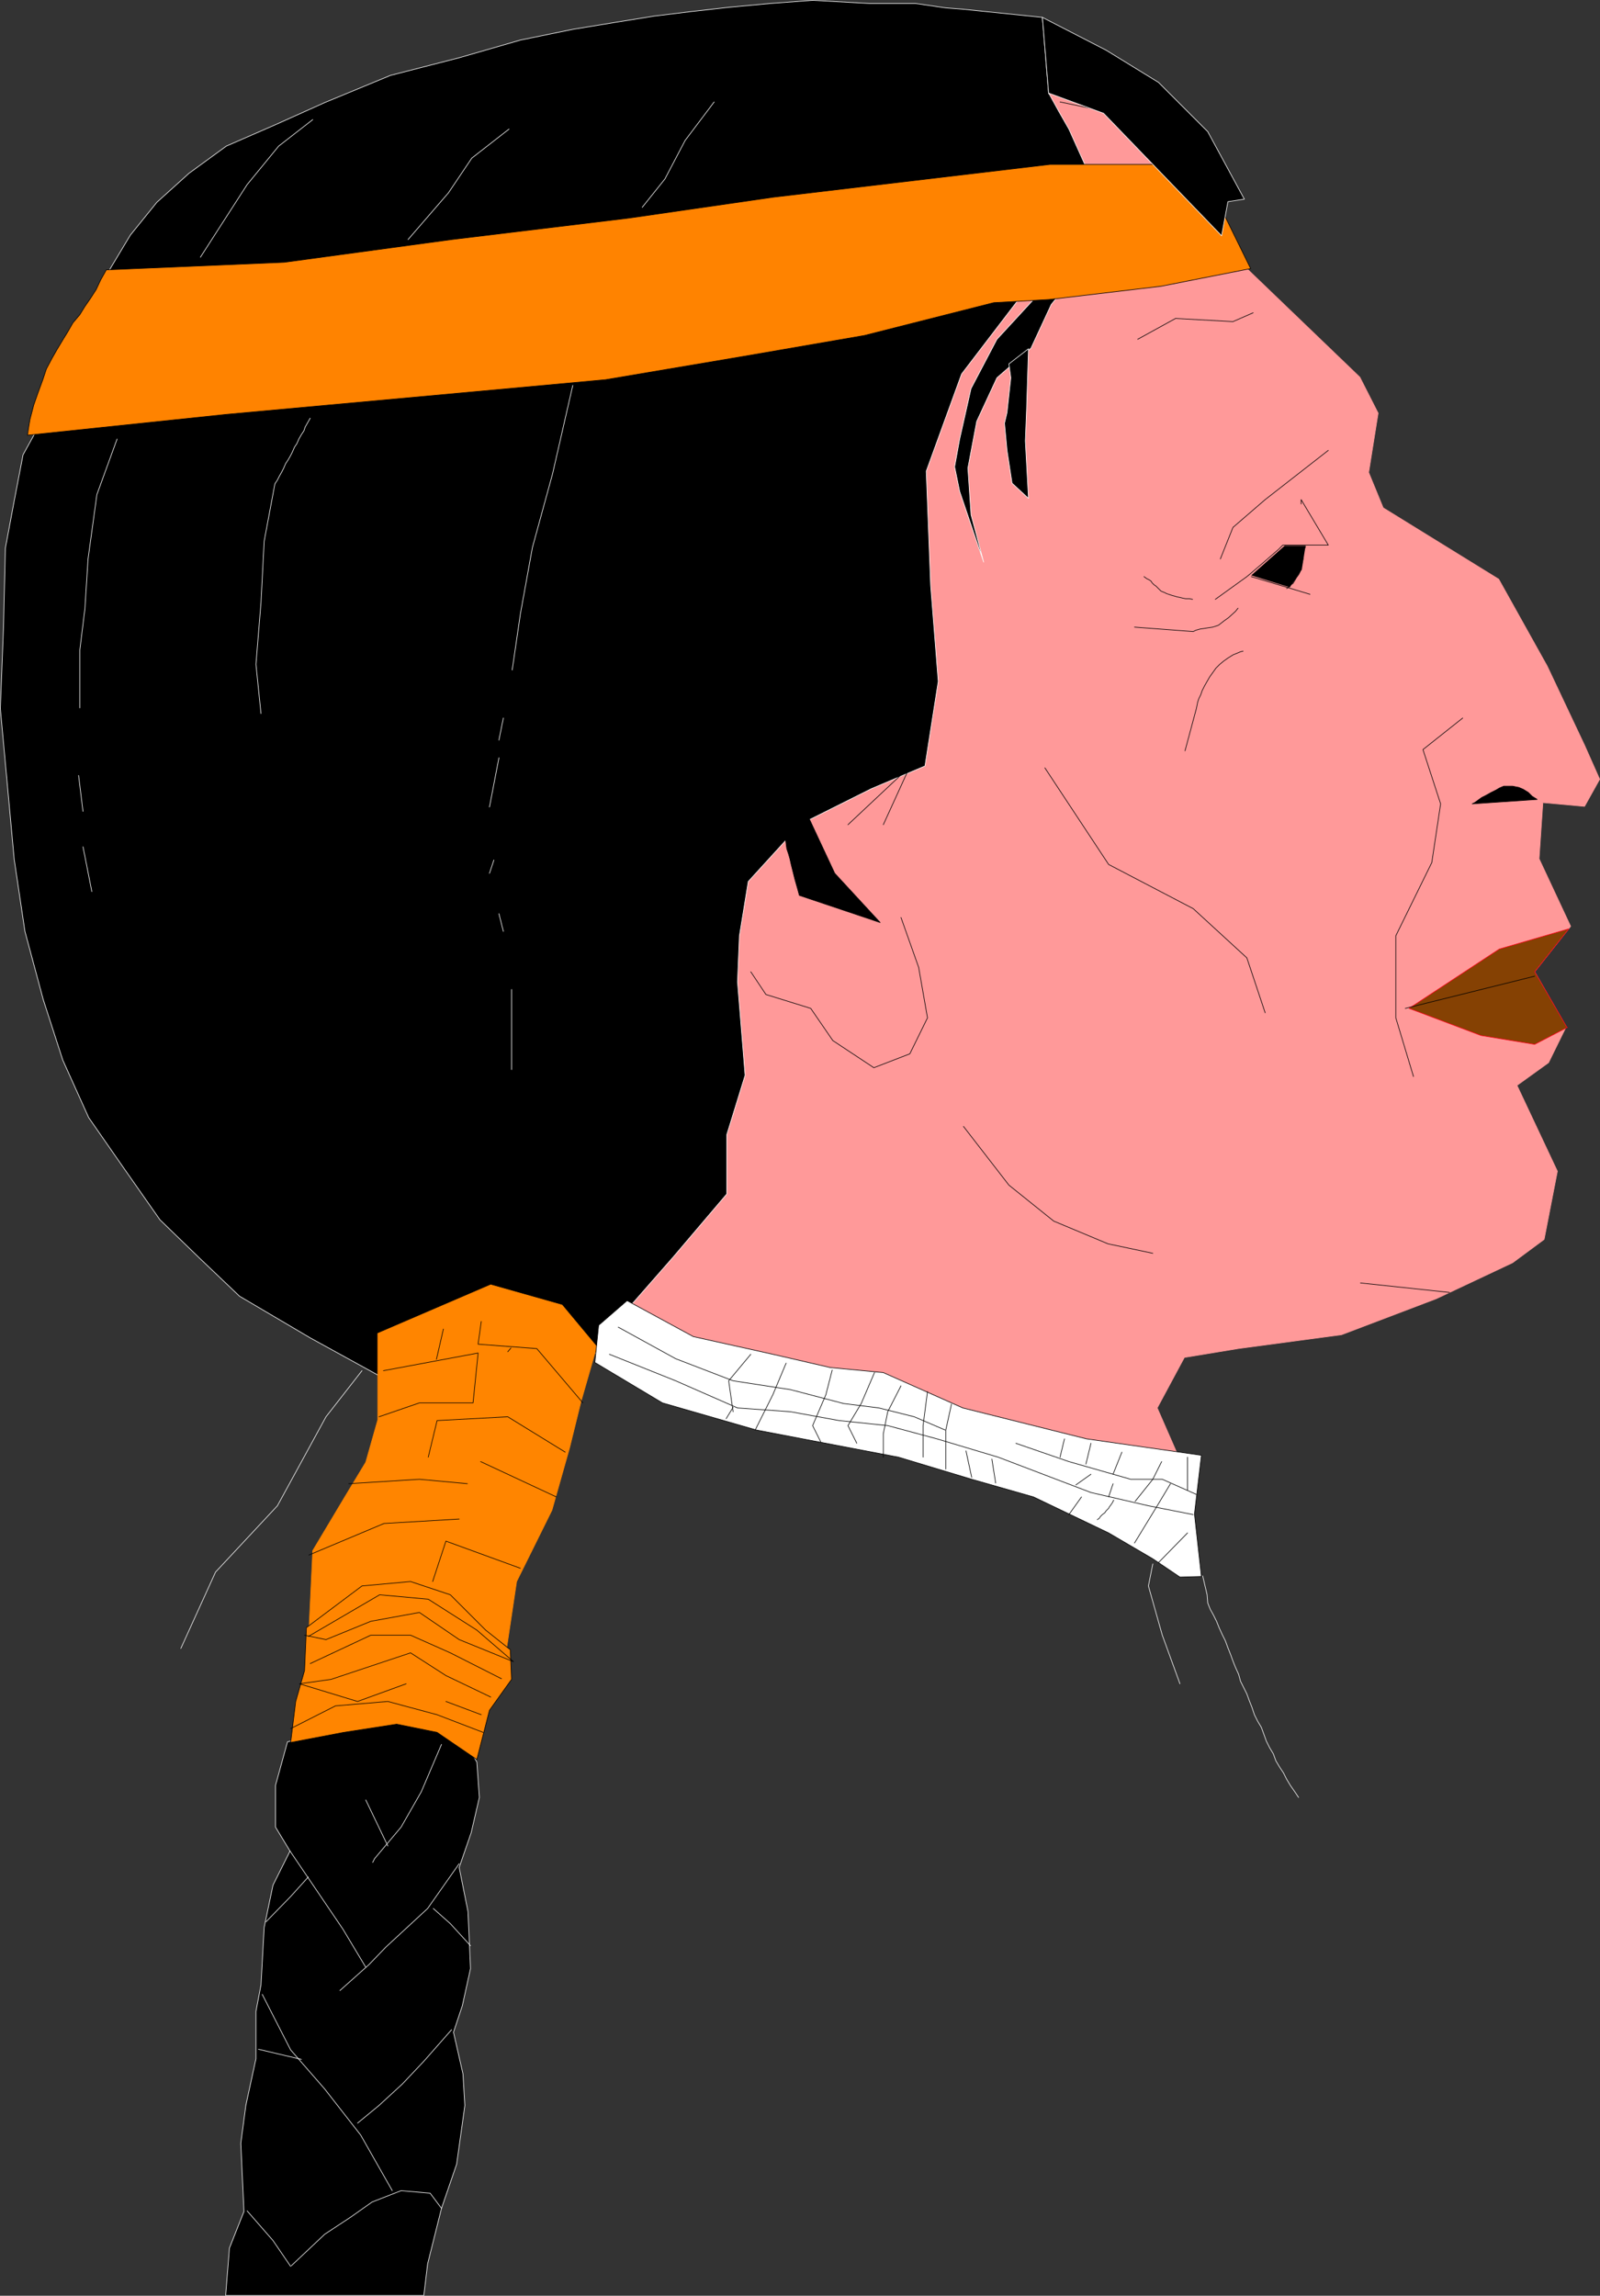 <?xml version="1.0" encoding="UTF-8" standalone="no"?>
<svg
   version="1.0"
   width="108.387mm"
   height="155.497mm"
   id="svg106"
   sodipodi:docname="Native American 01.wmf"
   xmlns:inkscape="http://www.inkscape.org/namespaces/inkscape"
   xmlns:sodipodi="http://sodipodi.sourceforge.net/DTD/sodipodi-0.dtd"
   xmlns="http://www.w3.org/2000/svg"
   xmlns:svg="http://www.w3.org/2000/svg">
  <rect width="100%" height="100%" fill="#333333" stroke="none"/>
  <sodipodi:namedview
     id="namedview106"
     pagecolor="#ffffff"
     bordercolor="#000000"
     borderopacity="0.25"
     inkscape:showpageshadow="2"
     inkscape:pageopacity="0.0"
     inkscape:pagecheckerboard="0"
     inkscape:deskcolor="#d1d1d1"
     inkscape:document-units="mm" />
  <defs
     id="defs1">
    <pattern
       id="WMFhbasepattern"
       patternUnits="userSpaceOnUse"
       width="6"
       height="6"
       x="0"
       y="0" />
  </defs>
  <path
     style="fill:#000000;fill-opacity:1;fill-rule:evenodd;stroke:none"
     d="m 73.608,445.911 -3.07,11.15 v 10.665 l 3.717,6.14 -4.363,8.726 -2.262,10.827 -0.808,14.705 -1.293,6.787 v 12.119 l -2.586,11.958 -1.293,9.695 0.808,17.452 -3.717,9.372 -0.97,12.119 h 50.742 l 0.97,-8.08 3.555,-14.22 3.878,-11.311 2.101,-15.028 -0.485,-8.08 -2.424,-10.665 2.262,-6.787 2.101,-9.534 -0.646,-14.543 -2.262,-11.311 3.07,-8.888 2.101,-9.049 -0.646,-9.049 -9.211,-15.674 -39.268,10.503 z"
     id="path1" />
  <path
     style="fill:none;stroke:#ffffff;stroke-width:0.162px;stroke-linecap:round;stroke-linejoin:round;stroke-miterlimit:4;stroke-dasharray:none;stroke-opacity:1"
     d="m 73.608,445.911 -3.07,11.15 v 10.665 l 3.717,6.14 -4.363,8.726 -2.262,10.827 -0.808,14.705 -1.293,6.787 v 12.119 l -2.586,11.958 -1.293,9.695 0.808,17.452 -3.717,9.372 -0.97,12.119 h 50.742 l 0.97,-8.08 3.555,-14.22 3.878,-11.311 2.101,-15.028 -0.485,-8.08 -2.424,-10.665 2.262,-6.787 2.101,-9.534 -0.646,-14.543 -2.262,-11.311 3.07,-8.888 2.101,-9.049 -0.646,-9.049 -9.211,-15.674 -39.268,10.503 v 0"
     id="path2" />
  <path
     style="fill:#ff9999;fill-opacity:1;fill-rule:evenodd;stroke:none"
     d="m 269.141,21.734 -35.228,6.625 -87.424,305.246 77.567,26.178 80.153,18.745 -7.918,-18.098 6.949,-12.927 13.736,-2.262 26.502,-3.555 24.24,-9.211 19.553,-9.211 8.08,-5.979 3.394,-17.452 -10.342,-21.976 8.08,-5.817 4.525,-9.211 -8.08,-14.058 9.211,-11.635 -8.08,-17.29 0.97,-14.382 10.665,0.97 3.878,-6.948 -3.878,-8.726 -9.534,-20.199 -12.443,-22.3 -29.572,-18.26 -3.717,-9.049 2.424,-15.19 -4.686,-9.211 -28.926,-27.794 -14.544,-29.086 -8.08,-4.525 -10.181,-13.897 -17.129,0.485 v 0 z"
     id="path3" />
  <path
     style="fill:none;stroke:#ff9999;stroke-width:0.162px;stroke-linecap:round;stroke-linejoin:round;stroke-miterlimit:4;stroke-dasharray:none;stroke-opacity:1"
     d="m 269.141,21.734 -35.228,6.625 -87.424,305.246 77.567,26.178 80.153,18.745 -7.918,-18.098 6.949,-12.927 13.736,-2.262 26.502,-3.555 24.24,-9.211 19.553,-9.211 8.08,-5.979 3.394,-17.452 -10.342,-21.976 8.08,-5.817 4.525,-9.211 -8.08,-14.058 9.211,-11.635 -8.08,-17.29 0.97,-14.382 10.665,0.97 3.878,-6.948 -3.878,-8.726 -9.534,-20.199 -12.443,-22.3 -29.572,-18.26 -3.717,-9.049 2.424,-15.19 -4.686,-9.211 -28.926,-27.794 -14.544,-29.086 -8.08,-4.525 -10.181,-13.897 -17.129,0.485 v 0"
     id="path4" />
  <path
     style="fill:#000000;fill-opacity:1;fill-rule:evenodd;stroke:none"
     d="m 268.495,23.835 2.586,4.686 2.586,4.525 4.363,9.695 1.616,13.412 -3.878,13.574 -6.626,8.241 -5.171,11.15 -8.726,7.595 -5.171,11.15 -2.262,11.958 0.808,11.958 3.232,12.119 -6.141,-18.098 -1.293,-6.302 1.293,-7.11 2.909,-12.927 6.626,-12.604 9.534,-10.342 5.01,-11.635 -23.593,30.864 -9.049,24.885 1.131,29.248 1.939,24.562 -3.394,21.653 -13.736,5.817 -18.099,9.049 -13.413,14.705 -2.262,13.897 -0.485,11.796 1.939,23.915 -4.686,15.19 v 15.19 l -13.736,16.159 -17.291,19.714 -1.616,5.979 -10.019,-11.796 -19.553,-3.393 -15.029,4.525 -10.342,6.948 -1.131,8.564 L 79.425,342.492 61.326,331.827 51.146,322.132 40.965,312.275 31.916,299.348 22.705,286.097 16.079,271.392 11.069,255.88 6.383,238.428 3.636,220.006 1.858,200.615 0.081,181.386 0.889,160.702 1.374,140.342 3.636,128.223 5.898,116.426 26.744,78.614 l 1.293,-9.534 5.333,-8.888 6.787,-8.403 8.241,-7.433 9.534,-6.948 12.605,-5.494 12.605,-5.656 16.806,-6.948 17.614,-4.525 15.675,-4.525 13.413,-2.747 10.827,-1.778 10.019,-1.616 9.211,-1.131 10.019,-1.131 10.504,-0.97 10.827,-0.808 14.544,0.808 h 11.797 l 7.757,1.131 4.202,0.323 20.523,2.101 1.616,19.553 v 0 z"
     id="path5" />
  <path
     style="fill:none;stroke:#ffffff;stroke-width:0.162px;stroke-linecap:round;stroke-linejoin:round;stroke-miterlimit:4;stroke-dasharray:none;stroke-opacity:1"
     d="m 268.495,23.835 2.586,4.686 2.586,4.525 4.363,9.695 1.616,13.412 -3.878,13.574 -6.626,8.241 -5.171,11.15 -8.726,7.595 -5.171,11.15 -2.262,11.958 0.808,11.958 3.232,12.119 -6.141,-18.098 -1.293,-6.302 1.293,-7.11 2.909,-12.927 6.626,-12.604 9.534,-10.342 5.01,-11.635 -23.593,30.864 -9.049,24.885 1.131,29.248 1.939,24.562 -3.394,21.653 -13.736,5.817 -18.099,9.049 -13.413,14.705 -2.262,13.897 -0.485,11.796 1.939,23.915 -4.686,15.19 v 15.19 l -13.736,16.159 -17.291,19.714 -1.616,5.979 -10.019,-11.796 -19.553,-3.393 -15.029,4.525 -10.342,6.948 -1.131,8.564 L 79.425,342.492 61.326,331.827 51.146,322.132 40.965,312.275 31.916,299.348 22.705,286.097 16.079,271.392 11.069,255.88 6.383,238.428 3.636,220.006 1.858,200.615 0.081,181.386 0.889,160.702 1.374,140.342 3.636,128.223 5.898,116.426 26.744,78.614 l 1.293,-9.534 5.333,-8.888 6.787,-8.403 8.241,-7.433 9.534,-6.948 12.605,-5.494 12.605,-5.656 16.806,-6.948 17.614,-4.525 15.675,-4.525 13.413,-2.747 10.827,-1.778 10.019,-1.616 9.211,-1.131 10.019,-1.131 10.504,-0.97 10.827,-0.808 14.544,0.808 h 11.797 l 7.757,1.131 4.202,0.323 20.523,2.101 1.616,19.553 v 0"
     id="path6" />
  <path
     style="fill:#ff8500;fill-opacity:1;fill-rule:evenodd;stroke:none"
     d="m 129.682,422.157 2.586,-17.29 9.049,-18.26 4.525,-15.998 2.909,-11.796 4.04,-14.058 -8.888,-10.665 -18.261,-5.171 -28.926,12.443 v 22.138 l -3.07,10.827 -5.171,8.564 -8.403,14.058 -0.97,20.36 50.742,5.009 v 0 z"
     id="path7" />
  <path
     style="fill:none;stroke:#ff8500;stroke-width:0.162px;stroke-linecap:round;stroke-linejoin:round;stroke-miterlimit:4;stroke-dasharray:none;stroke-opacity:1"
     d="m 129.682,422.157 2.586,-17.29 9.049,-18.26 4.525,-15.998 2.909,-11.796 4.04,-14.058 -8.888,-10.665 -18.261,-5.171 -28.926,12.443 v 22.138 l -3.07,10.827 -5.171,8.564 -8.403,14.058 -0.97,20.36 50.742,5.009 v 0"
     id="path8" />
  <path
     style="fill:none;stroke:#000000;stroke-width:0.162px;stroke-linecap:round;stroke-linejoin:round;stroke-miterlimit:4;stroke-dasharray:none;stroke-opacity:1"
     d="m 98.171,350.895 24.24,-4.525 -1.293,12.766 H 107.382 l -10.342,3.555"
     id="path9" />
  <path
     style="fill:none;stroke:#000000;stroke-width:0.162px;stroke-linecap:round;stroke-linejoin:round;stroke-miterlimit:4;stroke-dasharray:none;stroke-opacity:1"
     d="M 149.236,359.136 137.439,345.239 122.41,344.108 123.218,338.291"
     id="path10" />
  <path
     style="fill:none;stroke:#000000;stroke-width:0.162px;stroke-linecap:round;stroke-linejoin:round;stroke-miterlimit:4;stroke-dasharray:none;stroke-opacity:1"
     d="m 144.711,371.74 -14.705,-9.049 -18.099,0.97 -2.262,9.372"
     id="path11" />
  <path
     style="fill:none;stroke:#000000;stroke-width:0.162px;stroke-linecap:round;stroke-linejoin:round;stroke-miterlimit:4;stroke-dasharray:none;stroke-opacity:1"
     d="m 123.057,374.164 19.392,9.049"
     id="path12" />
  <path
     style="fill:none;stroke:#000000;stroke-width:0.162px;stroke-linecap:round;stroke-linejoin:round;stroke-miterlimit:4;stroke-dasharray:none;stroke-opacity:1"
     d="m 89.283,379.82 18.099,-1.131 12.281,1.131"
     id="path13" />
  <path
     style="fill:none;stroke:#000000;stroke-width:0.162px;stroke-linecap:round;stroke-linejoin:round;stroke-miterlimit:4;stroke-dasharray:none;stroke-opacity:1"
     d="m 133.237,401.473 -19.069,-6.948 -3.394,10.342"
     id="path14" />
  <path
     style="fill:none;stroke:#000000;stroke-width:0.162px;stroke-linecap:round;stroke-linejoin:round;stroke-miterlimit:4;stroke-dasharray:none;stroke-opacity:1"
     d="m 340.083,115.295 -16.16,12.604 -8.241,7.11 -3.232,8.08"
     id="path15" />
  <path
     style="fill:none;stroke:#000000;stroke-width:0.162px;stroke-linecap:round;stroke-linejoin:round;stroke-miterlimit:4;stroke-dasharray:none;stroke-opacity:1"
     d="m 333.134,129.031 v -1.131 l 6.949,11.635 H 328.448 l -1.131,1.131 -1.131,0.97 -1.293,1.131 -1.293,1.131 -1.131,0.97 -1.131,0.97 -1.131,0.97 -0.97,0.808 -8.08,5.817"
     id="path16" />
  <path
     style="fill:none;stroke:#000000;stroke-width:0.162px;stroke-linecap:round;stroke-linejoin:round;stroke-miterlimit:4;stroke-dasharray:none;stroke-opacity:1"
     d="m 320.368,147.613 15.029,4.525"
     id="path17" />
  <path
     style="fill:none;stroke:#000000;stroke-width:0.162px;stroke-linecap:round;stroke-linejoin:round;stroke-miterlimit:4;stroke-dasharray:none;stroke-opacity:1"
     d="m 316.974,155.693 -0.646,0.808 -1.778,1.616 -1.131,0.808 -1.454,1.131 -1.454,0.485 -1.131,0.162 -0.97,0.162 -1.131,0.162 -1.131,0.323 -0.646,0.323 -15.029,-1.131"
     id="path18" />
  <path
     style="fill:none;stroke:#000000;stroke-width:0.162px;stroke-linecap:round;stroke-linejoin:round;stroke-miterlimit:4;stroke-dasharray:none;stroke-opacity:1"
     d="m 305.339,153.431 -0.808,-0.162 h -0.97 l -0.808,-0.162 -0.646,-0.162 -0.808,-0.162 -0.485,-0.162 -0.646,-0.162 -0.485,-0.162 -0.485,-0.162 -0.485,-0.162 -0.646,-0.323 -0.808,-0.323 -0.485,-0.485 -0.485,-0.485 -0.323,-0.323 -0.485,-0.323 -0.485,-0.485 -0.323,-0.485 -0.485,-0.323 -0.646,-0.323 -0.646,-0.485"
     id="path19" />
  <path
     style="fill:none;stroke:#000000;stroke-width:0.162px;stroke-linecap:round;stroke-linejoin:round;stroke-miterlimit:4;stroke-dasharray:none;stroke-opacity:1"
     d="m 318.267,166.681 -0.646,0.162 -1.939,0.808 -1.293,0.808 -1.131,0.808 -0.97,0.808 -0.97,0.97 -0.808,1.131 -0.808,1.131 -0.646,1.131 -0.646,1.131 -0.646,1.293 -0.323,0.97 -0.485,0.97 -0.323,0.97 -0.323,1.616 -2.909,10.827"
     id="path20" />
  <path
     style="fill:none;stroke:#000000;stroke-width:0.162px;stroke-linecap:round;stroke-linejoin:round;stroke-miterlimit:4;stroke-dasharray:none;stroke-opacity:1"
     d="m 374.503,183.81 -10.181,8.08 4.525,13.897 -2.262,15.028 -9.211,18.745 v 21.007 l 4.525,15.028"
     id="path21" />
  <path
     style="fill:#854103;fill-opacity:1;fill-rule:evenodd;stroke:none"
     d="m 401.167,262.99 -8.241,-14.22 8.726,-10.988 -17.776,5.171 -23.108,15.19 18.422,6.948 13.736,2.262 8.403,-4.363 v 0 z"
     id="path22" />
  <path
     style="fill:none;stroke:#ff0017;stroke-width:0.162px;stroke-linecap:round;stroke-linejoin:round;stroke-miterlimit:4;stroke-dasharray:none;stroke-opacity:1"
     d="m 401.167,262.99 -8.241,-14.22 8.726,-10.988 -17.776,5.171 -23.108,15.19 18.422,6.948 13.736,2.262 8.403,-4.363 v 0"
     id="path23" />
  <path
     style="fill:none;stroke:#000000;stroke-width:0.162px;stroke-linecap:round;stroke-linejoin:round;stroke-miterlimit:4;stroke-dasharray:none;stroke-opacity:1"
     d="m 392.925,249.901 -33.128,8.241"
     id="path24" />
  <path
     style="fill:none;stroke:#000000;stroke-width:0.162px;stroke-linecap:round;stroke-linejoin:round;stroke-miterlimit:4;stroke-dasharray:none;stroke-opacity:1"
     d="m 267.525,196.576 16.321,24.723 21.654,11.311 13.736,12.604 4.686,14.058"
     id="path25" />
  <path
     style="fill:#000000;fill-opacity:1;fill-rule:evenodd;stroke:none"
     d="m 376.927,205.786 0.646,-0.323 1.778,-1.293 0.97,-0.485 1.454,-0.808 1.293,-0.646 0.808,-0.485 1.131,-0.485 h 1.131 1.131 l 1.616,0.323 1.131,0.485 1.293,0.808 0.97,0.97 1.293,0.808 z"
     id="path26" />
  <path
     style="fill:none;stroke:#000000;stroke-width:0.162px;stroke-linecap:round;stroke-linejoin:round;stroke-miterlimit:4;stroke-dasharray:none;stroke-opacity:1"
     d="m 376.927,205.786 0.646,-0.323 1.778,-1.293 0.97,-0.485 1.454,-0.808 1.293,-0.646 0.808,-0.485 1.131,-0.485 h 1.131 1.131 l 1.616,0.323 1.131,0.485 1.293,0.808 0.97,0.97 1.293,0.808 -16.645,1.131 v 0"
     id="path27" />
  <path
     style="fill:none;stroke:#000000;stroke-width:0.162px;stroke-linecap:round;stroke-linejoin:round;stroke-miterlimit:4;stroke-dasharray:none;stroke-opacity:1"
     d="m 246.679,288.359 11.635,15.028 11.473,9.211 13.897,5.817 11.473,2.424"
     id="path28" />
  <path
     style="fill:none;stroke:#000000;stroke-width:0.162px;stroke-linecap:round;stroke-linejoin:round;stroke-miterlimit:4;stroke-dasharray:none;stroke-opacity:1"
     d="m 230.681,234.873 4.525,12.766 2.262,12.927 -4.525,9.211 -9.211,3.555 -10.504,-6.948 -5.656,-8.241 -11.473,-3.555 -3.878,-5.817"
     id="path29" />
  <path
     style="fill:none;stroke:#000000;stroke-width:0.162px;stroke-linecap:round;stroke-linejoin:round;stroke-miterlimit:4;stroke-dasharray:none;stroke-opacity:1"
     d="M 271.404,26.097 286.109,29.167"
     id="path30" />
  <path
     style="fill:none;stroke:#000000;stroke-width:0.162px;stroke-linecap:round;stroke-linejoin:round;stroke-miterlimit:4;stroke-dasharray:none;stroke-opacity:1"
     d="m 320.853,80.068 -5.171,2.262 -14.705,-0.808 -9.696,5.333"
     id="path31" />
  <path
     style="fill:#000000;fill-opacity:1;fill-rule:evenodd;stroke:none"
     d="m 206.764,208.695 6.949,14.866 11.635,12.604 -20.685,-6.948 -0.485,-1.778 -0.323,-1.131 -0.323,-1.131 -0.323,-1.293 -0.323,-1.293 -0.323,-1.293 -0.323,-1.454 -0.323,-1.131 -0.485,-1.454 -0.162,-1.293 -0.162,-1.131 -0.485,-1.293 -0.162,-1.131 -0.323,-0.97 -0.162,-0.808 6.949,-1.939 v 0 z"
     id="path32" />
  <path
     style="fill:none;stroke:#000000;stroke-width:0.162px;stroke-linecap:round;stroke-linejoin:round;stroke-miterlimit:4;stroke-dasharray:none;stroke-opacity:1"
     d="m 206.764,208.695 6.949,14.866 11.635,12.604 -20.685,-6.948 -0.485,-1.778 -0.323,-1.131 -0.323,-1.131 -0.323,-1.293 -0.323,-1.293 -0.323,-1.293 -0.323,-1.454 -0.323,-1.131 -0.485,-1.454 -0.162,-1.293 -0.162,-1.131 -0.485,-1.293 -0.162,-1.131 -0.323,-0.97 -0.162,-0.808 6.949,-1.939 v 0"
     id="path33" />
  <path
     style="fill:none;stroke:#000000;stroke-width:0.162px;stroke-linecap:round;stroke-linejoin:round;stroke-miterlimit:4;stroke-dasharray:none;stroke-opacity:1"
     d="m 217.107,211.119 15.837,-14.866 -6.787,14.866"
     id="path34" />
  <path
     style="fill:#ffffff;fill-opacity:1;fill-rule:evenodd;stroke:none"
     d="m 152.306,348.794 17.291,10.342 24.078,6.948 36.36,6.948 18.745,5.656 15.837,4.525 19.23,9.211 11.312,6.625 6.949,4.686 5.494,-0.162 -1.778,-15.998 1.778,-15.028 -29.411,-4.201 -31.673,-7.918 -20.361,-9.049 -13.574,-1.293 -14.705,-3.393 -20.361,-4.525 -16.968,-9.211 -7.272,6.302 -0.97,9.534 z"
     id="path35" />
  <path
     style="fill:none;stroke:#000000;stroke-width:0.162px;stroke-linecap:round;stroke-linejoin:round;stroke-miterlimit:4;stroke-dasharray:none;stroke-opacity:1"
     d="m 152.306,348.794 17.291,10.342 24.078,6.948 36.36,6.948 18.745,5.656 15.837,4.525 19.23,9.211 11.312,6.625 6.949,4.686 5.494,-0.162 -1.778,-15.998 1.778,-15.028 -29.411,-4.201 -31.673,-7.918 -20.361,-9.049 -13.574,-1.293 -14.705,-3.393 -20.361,-4.525 -16.968,-9.211 -7.272,6.302 -0.97,9.534 v 0"
     id="path36" />
  <path
     style="fill:none;stroke:#000000;stroke-width:0.162px;stroke-linecap:round;stroke-linejoin:round;stroke-miterlimit:4;stroke-dasharray:none;stroke-opacity:1"
     d="m 348.324,328.434 22.785,2.424"
     id="path37" />
  <path
     style="fill:#ff8500;fill-opacity:1;fill-rule:evenodd;stroke:none"
     d="m 78.456,416.663 -0.485,10.988 -2.262,7.918 -1.293,10.503 13.574,-2.585 13.574,-2.101 10.342,2.101 10.181,6.948 3.232,-12.604 5.656,-7.918 -0.323,-7.595 -6.302,-5.009 -9.049,-9.049 -10.181,-3.393 -12.443,1.131 -14.221,10.665 z"
     id="path38" />
  <path
     style="fill:none;stroke:#000000;stroke-width:0.162px;stroke-linecap:round;stroke-linejoin:round;stroke-miterlimit:4;stroke-dasharray:none;stroke-opacity:1"
     d="m 78.456,416.663 -0.485,10.988 -2.262,7.918 -1.293,10.503 13.574,-2.585 13.574,-2.101 10.342,2.101 10.181,6.948 3.232,-12.604 5.656,-7.918 -0.323,-7.595 -6.302,-5.009 -9.049,-9.049 -10.181,-3.393 -12.443,1.131 -14.221,10.665 v 0"
     id="path39" />
  <path
     style="fill:none;stroke:#000000;stroke-width:0.162px;stroke-linecap:round;stroke-linejoin:round;stroke-miterlimit:4;stroke-dasharray:none;stroke-opacity:1"
     d="m 117.562,388.869 -19.23,1.131 -19.23,8.08"
     id="path40" />
  <path
     style="fill:none;stroke:#000000;stroke-width:0.162px;stroke-linecap:round;stroke-linejoin:round;stroke-miterlimit:4;stroke-dasharray:none;stroke-opacity:1"
     d="m 78.941,418.925 18.261,-10.665 12.443,1.131 12.443,7.918 9.373,8.08 -13.897,-5.656 -10.181,-6.948 -12.443,2.262 -11.473,4.686 -5.494,-1.131"
     id="path41" />
  <path
     style="fill:none;stroke:#000000;stroke-width:0.162px;stroke-linecap:round;stroke-linejoin:round;stroke-miterlimit:4;stroke-dasharray:none;stroke-opacity:1"
     d="m 79.425,425.873 15.513,-7.272 h 10.181 l 10.181,4.525 13.089,6.625"
     id="path42" />
  <path
     style="fill:none;stroke:#000000;stroke-width:0.162px;stroke-linecap:round;stroke-linejoin:round;stroke-miterlimit:4;stroke-dasharray:none;stroke-opacity:1"
     d="m 125.642,434.438 -11.473,-5.494 -9.049,-5.817 -10.181,3.393 -10.181,3.393 -8.08,1.131 14.867,4.525 12.443,-4.525"
     id="path43" />
  <path
     style="fill:none;stroke:#000000;stroke-width:0.162px;stroke-linecap:round;stroke-linejoin:round;stroke-miterlimit:4;stroke-dasharray:none;stroke-opacity:1"
     d="M 74.416,442.517 85.889,436.7 99.302,435.569 l 12.605,3.393 11.797,4.525"
     id="path44" />
  <path
     style="fill:none;stroke:#000000;stroke-width:0.162px;stroke-linecap:round;stroke-linejoin:round;stroke-miterlimit:4;stroke-dasharray:none;stroke-opacity:1"
     d="m 334.265,139.857 -0.323,0.808 -0.162,0.646 -0.162,0.646 v 0.485 0.646 l -0.162,0.808 -0.162,0.646 -0.162,0.485 -0.162,0.808 -0.162,0.646 -0.323,0.646 -0.485,0.646 -0.485,0.808 -0.485,0.808 -0.646,0.323 -0.323,0.485 -0.646,0.485"
     id="path45" />
  <path
     style="fill:#ff8300;fill-opacity:1;fill-rule:evenodd;stroke:none"
     d="m 72.8,67.141 42.823,-5.817 45.409,-5.494 36.844,-5.333 70.941,-8.403 h 38.299 l 13.089,26.663 -22.947,4.525 -28.603,3.393 -14.221,0.808 -33.128,8.403 -30.865,5.333 -35.39,5.979 -31.673,2.909 -65.447,5.979 -50.903,5.332 0.323,-2.101 0.323,-1.939 0.97,-3.717 1.131,-3.232 1.131,-3.07 0.97,-2.909 1.454,-2.747 1.293,-2.262 1.454,-2.424 1.293,-2.101 1.293,-2.262 1.778,-2.101 1.293,-2.101 1.454,-2.101 1.454,-2.262 1.131,-2.424 1.454,-2.585 z"
     id="path46" />
  <path
     style="fill:none;stroke:#000000;stroke-width:0.162px;stroke-linecap:round;stroke-linejoin:round;stroke-miterlimit:4;stroke-dasharray:none;stroke-opacity:1"
     d="m 72.8,67.141 42.823,-5.817 45.409,-5.494 36.844,-5.333 70.941,-8.403 h 38.299 l 13.089,26.663 -22.947,4.525 -28.603,3.393 -14.221,0.808 -33.128,8.403 -30.865,5.333 -35.39,5.979 -31.673,2.909 -65.447,5.979 -50.903,5.332 0.323,-2.101 0.323,-1.939 0.97,-3.717 1.131,-3.232 1.131,-3.07 0.97,-2.909 1.454,-2.747 1.293,-2.262 1.454,-2.424 1.293,-2.101 1.293,-2.262 1.778,-2.101 1.293,-2.101 1.454,-2.101 1.454,-2.262 1.131,-2.424 1.454,-2.585 45.571,-1.939 v 0"
     id="path47" />
  <path
     style="fill:#000000;fill-opacity:1;fill-rule:evenodd;stroke:none"
     d="m 268.495,23.835 14.059,5.171 30.219,31.349 1.616,-8.726 4.202,-0.646 -9.373,-17.29 -12.605,-12.604 -13.413,-8.241 -16.321,-8.403 1.616,19.553 v 0 z"
     id="path48" />
  <path
     style="fill:none;stroke:#ffffff;stroke-width:0.162px;stroke-linecap:round;stroke-linejoin:round;stroke-miterlimit:4;stroke-dasharray:none;stroke-opacity:1"
     d="m 268.495,23.835 14.059,5.171 30.219,31.349 1.616,-8.726 4.202,-0.646 -9.373,-17.29 -12.605,-12.604 -13.413,-8.241 -16.321,-8.403 1.616,19.553 v 0"
     id="path49" />
  <path
     style="fill:none;stroke:#000000;stroke-width:0.162px;stroke-linecap:round;stroke-linejoin:round;stroke-miterlimit:4;stroke-dasharray:none;stroke-opacity:1"
     d="m 192.221,346.694 -5.656,6.787 1.131,7.918"
     id="path50" />
  <path
     style="fill:none;stroke:#000000;stroke-width:0.162px;stroke-linecap:round;stroke-linejoin:round;stroke-miterlimit:4;stroke-dasharray:none;stroke-opacity:1"
     d="m 201.27,348.956 -3.394,8.08 -4.525,9.049"
     id="path51" />
  <path
     style="fill:none;stroke:#000000;stroke-width:0.162px;stroke-linecap:round;stroke-linejoin:round;stroke-miterlimit:4;stroke-dasharray:none;stroke-opacity:1"
     d="m 187.696,360.267 -1.778,2.909"
     id="path52" />
  <path
     style="fill:none;stroke:#000000;stroke-width:0.162px;stroke-linecap:round;stroke-linejoin:round;stroke-miterlimit:4;stroke-dasharray:none;stroke-opacity:1"
     d="m 213.067,350.734 -1.616,6.302 -3.394,7.918 2.101,4.201"
     id="path53" />
  <path
     style="fill:none;stroke:#000000;stroke-width:0.162px;stroke-linecap:round;stroke-linejoin:round;stroke-miterlimit:4;stroke-dasharray:none;stroke-opacity:1"
     d="m 223.894,351.38 -3.394,7.918 -3.394,5.656 2.262,4.525"
     id="path54" />
  <path
     style="fill:none;stroke:#000000;stroke-width:0.162px;stroke-linecap:round;stroke-linejoin:round;stroke-miterlimit:4;stroke-dasharray:none;stroke-opacity:1"
     d="m 230.681,354.773 -3.394,6.625 -1.131,5.656 v 5.979"
     id="path55" />
  <path
     style="fill:none;stroke:#000000;stroke-width:0.162px;stroke-linecap:round;stroke-linejoin:round;stroke-miterlimit:4;stroke-dasharray:none;stroke-opacity:1"
     d="m 237.468,356.228 -1.131,8.726 v 8.08"
     id="path56" />
  <path
     style="fill:none;stroke:#000000;stroke-width:0.162px;stroke-linecap:round;stroke-linejoin:round;stroke-miterlimit:4;stroke-dasharray:none;stroke-opacity:1"
     d="m 158.285,339.745 14.705,8.08 14.705,5.656 14.705,2.262 13.574,3.555 9.049,1.131 9.049,2.262 7.918,3.393"
     id="path57" />
  <path
     style="fill:none;stroke:#000000;stroke-width:0.162px;stroke-linecap:round;stroke-linejoin:round;stroke-miterlimit:4;stroke-dasharray:none;stroke-opacity:1"
     d="m 260.092,369.478 13.574,4.686 15.837,4.525 h 8.08 l 8.726,3.878"
     id="path58" />
  <path
     style="fill:none;stroke:#000000;stroke-width:0.162px;stroke-linecap:round;stroke-linejoin:round;stroke-miterlimit:4;stroke-dasharray:none;stroke-opacity:1"
     d="m 272.535,368.347 -1.131,4.686"
     id="path59" />
  <path
     style="fill:none;stroke:#000000;stroke-width:0.162px;stroke-linecap:round;stroke-linejoin:round;stroke-miterlimit:4;stroke-dasharray:none;stroke-opacity:1"
     d="m 279.322,369.478 -1.293,5.333"
     id="path60" />
  <path
     style="fill:none;stroke:#000000;stroke-width:0.162px;stroke-linecap:round;stroke-linejoin:round;stroke-miterlimit:4;stroke-dasharray:none;stroke-opacity:1"
     d="m 279.322,377.396 -3.878,2.747"
     id="path61" />
  <path
     style="fill:none;stroke:#000000;stroke-width:0.162px;stroke-linecap:round;stroke-linejoin:round;stroke-miterlimit:4;stroke-dasharray:none;stroke-opacity:1"
     d="m 276.898,383.213 -3.232,4.525"
     id="path62" />
  <path
     style="fill:none;stroke:#000000;stroke-width:0.162px;stroke-linecap:round;stroke-linejoin:round;stroke-miterlimit:4;stroke-dasharray:none;stroke-opacity:1"
     d="m 287.24,371.74 -2.262,5.656"
     id="path63" />
  <path
     style="fill:none;stroke:#000000;stroke-width:0.162px;stroke-linecap:round;stroke-linejoin:round;stroke-miterlimit:4;stroke-dasharray:none;stroke-opacity:1"
     d="m 297.421,374.164 -2.262,4.525 -4.525,5.656"
     id="path64" />
  <path
     style="fill:none;stroke:#000000;stroke-width:0.162px;stroke-linecap:round;stroke-linejoin:round;stroke-miterlimit:4;stroke-dasharray:none;stroke-opacity:1"
     d="m 284.978,379.82 -1.131,3.393"
     id="path65" />
  <path
     style="fill:none;stroke:#000000;stroke-width:0.162px;stroke-linecap:round;stroke-linejoin:round;stroke-miterlimit:4;stroke-dasharray:none;stroke-opacity:1"
     d="m 299.683,379.82 -3.394,5.656 -5.818,9.534"
     id="path66" />
  <path
     style="fill:none;stroke:#000000;stroke-width:0.162px;stroke-linecap:round;stroke-linejoin:round;stroke-miterlimit:4;stroke-dasharray:none;stroke-opacity:1"
     d="m 304.046,392.424 -7.434,7.595"
     id="path67" />
  <path
     style="fill:none;stroke:#000000;stroke-width:0.162px;stroke-linecap:round;stroke-linejoin:round;stroke-miterlimit:4;stroke-dasharray:none;stroke-opacity:1"
     d="m 243.609,359.459 -1.454,6.625 v 10.019"
     id="path68" />
  <path
     style="fill:none;stroke:#000000;stroke-width:0.162px;stroke-linecap:round;stroke-linejoin:round;stroke-miterlimit:4;stroke-dasharray:none;stroke-opacity:1"
     d="m 247.326,371.417 1.454,6.787"
     id="path69" />
  <path
     style="fill:none;stroke:#000000;stroke-width:0.162px;stroke-linecap:round;stroke-linejoin:round;stroke-miterlimit:4;stroke-dasharray:none;stroke-opacity:1"
     d="m 253.951,373.518 0.97,6.14"
     id="path70" />
  <path
     style="fill:none;stroke:#000000;stroke-width:0.162px;stroke-linecap:round;stroke-linejoin:round;stroke-miterlimit:4;stroke-dasharray:none;stroke-opacity:1"
     d="m 304.046,373.033 v 8.403"
     id="path71" />
  <path
     style="fill:none;stroke:#000000;stroke-width:0.162px;stroke-linecap:round;stroke-linejoin:round;stroke-miterlimit:4;stroke-dasharray:none;stroke-opacity:1"
     d="m 156.023,346.694 16.968,6.787 15.837,6.948 13.574,0.97 12.443,2.262 12.443,1.293 12.605,3.393 15.675,4.686 23.755,9.049 14.705,3.393 11.473,2.262"
     id="path72" />
  <path
     style="fill:none;stroke:#000000;stroke-width:0.162px;stroke-linecap:round;stroke-linejoin:round;stroke-miterlimit:4;stroke-dasharray:none;stroke-opacity:1"
     d="m 285.139,384.021 -0.323,0.646 -0.323,0.485 -0.485,0.646 -0.162,0.323 -0.646,0.646 -0.323,0.485 -0.646,0.485 -0.485,0.485 -0.323,0.485 -0.485,0.323"
     id="path73" />
  <path
     style="fill:#000000;fill-opacity:1;fill-rule:evenodd;stroke:none"
     d="m 328.933,139.696 h 5.333 l -0.97,6.14 -3.07,4.525 -9.857,-3.07 z"
     id="path74" />
  <path
     style="fill:none;stroke:#000000;stroke-width:0.162px;stroke-linecap:round;stroke-linejoin:round;stroke-miterlimit:4;stroke-dasharray:none;stroke-opacity:1"
     d="m 111.745,347.986 1.778,-7.756"
     id="path75" />
  <path
     style="fill:none;stroke:#000000;stroke-width:0.162px;stroke-linecap:round;stroke-linejoin:round;stroke-miterlimit:4;stroke-dasharray:none;stroke-opacity:1"
     d="m 130.813,345.078 -0.808,0.97"
     id="path76" />
  <path
     style="fill:none;stroke:#ffffff;stroke-width:0.162px;stroke-linecap:round;stroke-linejoin:round;stroke-miterlimit:4;stroke-dasharray:none;stroke-opacity:1"
     d="m 295.159,400.342 -1.131,5.656 3.555,12.604 4.525,12.443"
     id="path77" />
  <path
     style="fill:none;stroke:#ffffff;stroke-width:0.162px;stroke-linecap:round;stroke-linejoin:round;stroke-miterlimit:4;stroke-dasharray:none;stroke-opacity:1"
     d="m 74.254,473.866 13.574,20.037 5.818,9.695"
     id="path78" />
  <path
     style="fill:none;stroke:#ffffff;stroke-width:0.162px;stroke-linecap:round;stroke-linejoin:round;stroke-miterlimit:4;stroke-dasharray:none;stroke-opacity:1"
     d="M 93.646,460.777 99.302,472.573"
     id="path79" />
  <path
     style="fill:none;stroke:#ffffff;stroke-width:0.162px;stroke-linecap:round;stroke-linejoin:round;stroke-miterlimit:4;stroke-dasharray:none;stroke-opacity:1"
     d="m 78.941,480.491 -4.525,5.009 -6.302,6.464"
     id="path80" />
  <path
     style="fill:none;stroke:#ffffff;stroke-width:0.162px;stroke-linecap:round;stroke-linejoin:round;stroke-miterlimit:4;stroke-dasharray:none;stroke-opacity:1"
     d="m 113.038,565.327 -2.909,-3.878 -7.434,-0.646 -7.434,2.909 -5.494,3.878 -6.626,4.363 -8.565,8.08"
     id="path81" />
  <path
     style="fill:none;stroke:#ffffff;stroke-width:0.162px;stroke-linecap:round;stroke-linejoin:round;stroke-miterlimit:4;stroke-dasharray:none;stroke-opacity:1"
     d="m 63.266,565.973 6.626,7.595 4.525,6.625"
     id="path82" />
  <path
     style="fill:none;stroke:#ffffff;stroke-width:0.162px;stroke-linecap:round;stroke-linejoin:round;stroke-miterlimit:4;stroke-dasharray:none;stroke-opacity:1"
     d="M 92.676,350.895 83.465,362.691 71.022,385.476 55.186,402.443 46.298,421.995"
     id="path83" />
  <path
     style="fill:none;stroke:#ffffff;stroke-width:0.162px;stroke-linecap:round;stroke-linejoin:round;stroke-miterlimit:4;stroke-dasharray:none;stroke-opacity:1"
     d="m 113.038,446.557 -5.171,12.119 -5.171,9.049 -6.787,8.08 -0.485,0.97"
     id="path84" />
  <path
     style="fill:none;stroke:#ffffff;stroke-width:0.162px;stroke-linecap:round;stroke-linejoin:round;stroke-miterlimit:4;stroke-dasharray:none;stroke-opacity:1"
     d="m 117.562,477.098 -8.08,11.473 -10.665,9.857 -4.363,4.525 -7.434,6.625"
     id="path85" />
  <path
     style="fill:none;stroke:#ffffff;stroke-width:0.162px;stroke-linecap:round;stroke-linejoin:round;stroke-miterlimit:4;stroke-dasharray:none;stroke-opacity:1"
     d="m 115.623,519.596 -7.11,8.08 -5.494,5.817 -5.979,5.494 -5.494,4.525"
     id="path86" />
  <path
     style="fill:none;stroke:#ffffff;stroke-width:0.162px;stroke-linecap:round;stroke-linejoin:round;stroke-miterlimit:4;stroke-dasharray:none;stroke-opacity:1"
     d="m 110.937,488.571 4.363,3.878 5.171,5.656"
     id="path87" />
  <path
     style="fill:none;stroke:#ffffff;stroke-width:0.162px;stroke-linecap:round;stroke-linejoin:round;stroke-miterlimit:4;stroke-dasharray:none;stroke-opacity:1"
     d="m 67.144,510.547 7.272,14.22 8.726,10.019 9.211,11.796 8.08,14.22"
     id="path88" />
  <path
     style="fill:none;stroke:#ffffff;stroke-width:0.162px;stroke-linecap:round;stroke-linejoin:round;stroke-miterlimit:4;stroke-dasharray:none;stroke-opacity:1"
     d="m 66.174,524.606 10.989,2.585"
     id="path89" />
  <path
     style="fill:none;stroke:#ffffff;stroke-width:0.162px;stroke-linecap:round;stroke-linejoin:round;stroke-miterlimit:4;stroke-dasharray:none;stroke-opacity:1"
     d="m 307.925,403.412 1.131,4.848 0.162,2.101 0.646,1.616 0.808,1.454 0.808,1.616 0.646,1.616 0.808,1.778 0.808,1.616 0.646,1.778 0.646,1.616 0.646,1.778 0.646,1.616 0.808,1.778 0.485,1.778 0.808,1.616 0.808,1.616 0.646,1.778 0.646,1.616 0.646,1.939 0.808,1.616 0.97,1.616 0.646,1.778 0.646,1.778 0.808,1.616 0.97,1.616 0.646,1.778 0.97,1.616 0.97,1.454 0.808,1.616 0.97,1.616 1.131,1.616 0.97,1.454"
     id="path90" />
  <path
     style="fill:#000000;fill-opacity:1;fill-rule:evenodd;stroke:none"
     d="m 263.324,89.279 -0.485,15.513 -0.323,8.08 0.808,14.705 -4.202,-3.878 -1.293,-8.403 -0.646,-6.948 0.646,-2.747 0.97,-8.888 -0.485,-3.555 5.01,-3.878 z"
     id="path91" />
  <path
     style="fill:none;stroke:#ffffff;stroke-width:0.162px;stroke-linecap:round;stroke-linejoin:round;stroke-miterlimit:4;stroke-dasharray:none;stroke-opacity:1"
     d="m 263.324,89.279 -0.485,15.513 -0.323,8.08 0.808,14.705 -4.202,-3.878 -1.293,-8.403 -0.646,-6.948 0.646,-2.747 0.97,-8.888 -0.485,-3.555 5.01,-3.878 v 0"
     id="path92" />
  <path
     style="fill:none;stroke:#ffffff;stroke-width:0.162px;stroke-linecap:round;stroke-linejoin:round;stroke-miterlimit:4;stroke-dasharray:none;stroke-opacity:1"
     d="m 130.975,253.294 v 20.522"
     id="path93" />
  <path
     style="fill:none;stroke:#ffffff;stroke-width:0.162px;stroke-linecap:round;stroke-linejoin:round;stroke-miterlimit:4;stroke-dasharray:none;stroke-opacity:1"
     d="m 182.848,26.097 -7.434,9.857 -5.171,9.857 -5.818,7.272"
     id="path94" />
  <path
     style="fill:none;stroke:#ffffff;stroke-width:0.162px;stroke-linecap:round;stroke-linejoin:round;stroke-miterlimit:4;stroke-dasharray:none;stroke-opacity:1"
     d="m 130.329,33.045 -9.534,7.433 -5.979,8.888 -10.342,11.958"
     id="path95" />
  <path
     style="fill:none;stroke:#ffffff;stroke-width:0.162px;stroke-linecap:round;stroke-linejoin:round;stroke-miterlimit:4;stroke-dasharray:none;stroke-opacity:1"
     d="m 80.072,30.622 -8.726,6.787 -8.08,9.857 -7.595,11.796 -4.363,6.787"
     id="path96" />
  <path
     style="fill:none;stroke:#ffffff;stroke-width:0.162px;stroke-linecap:round;stroke-linejoin:round;stroke-miterlimit:4;stroke-dasharray:none;stroke-opacity:1"
     d="m 29.976,112.387 -5.171,14.22 -2.262,16.482 -0.808,12.766 -1.293,10.503 v 14.866"
     id="path97" />
  <path
     style="fill:none;stroke:#ffffff;stroke-width:0.162px;stroke-linecap:round;stroke-linejoin:round;stroke-miterlimit:4;stroke-dasharray:none;stroke-opacity:1"
     d="m 79.425,107.054 -0.646,1.131 -0.646,1.131 -0.323,0.97 -0.646,0.97 -0.646,1.131 -0.485,1.131 -0.646,0.97 -0.485,1.131 -0.485,0.97 -0.646,1.131 -0.646,0.97 -0.485,1.131 -0.485,0.97 -0.646,1.131 -0.485,0.97 -0.646,0.97 -2.747,14.705 -0.808,15.674 -1.293,15.836 1.293,12.604"
     id="path98" />
  <path
     style="fill:none;stroke:#ffffff;stroke-width:0.162px;stroke-linecap:round;stroke-linejoin:round;stroke-miterlimit:4;stroke-dasharray:none;stroke-opacity:1"
     d="m 146.65,98.651 -5.171,22.623 -5.171,18.906 -3.07,16.967 -2.101,14.382"
     id="path99" />
  <path
     style="fill:none;stroke:#ffffff;stroke-width:0.162px;stroke-linecap:round;stroke-linejoin:round;stroke-miterlimit:4;stroke-dasharray:none;stroke-opacity:1"
     d="m 128.874,183.81 -1.131,5.656"
     id="path100" />
  <path
     style="fill:none;stroke:#ffffff;stroke-width:0.162px;stroke-linecap:round;stroke-linejoin:round;stroke-miterlimit:4;stroke-dasharray:none;stroke-opacity:1"
     d="m 126.45,220.168 -1.131,3.393"
     id="path101" />
  <path
     style="fill:none;stroke:#ffffff;stroke-width:0.162px;stroke-linecap:round;stroke-linejoin:round;stroke-miterlimit:4;stroke-dasharray:none;stroke-opacity:1"
     d="m 127.743,233.903 1.131,4.525"
     id="path102" />
  <path
     style="fill:none;stroke:#ffffff;stroke-width:0.162px;stroke-linecap:round;stroke-linejoin:round;stroke-miterlimit:4;stroke-dasharray:none;stroke-opacity:1"
     d="m 20.119,198.515 1.131,9.211"
     id="path103" />
  <path
     style="fill:none;stroke:#ffffff;stroke-width:0.162px;stroke-linecap:round;stroke-linejoin:round;stroke-miterlimit:4;stroke-dasharray:none;stroke-opacity:1"
     d="m 21.25,216.774 2.262,11.473"
     id="path104" />
  <path
     style="fill:none;stroke:#ffffff;stroke-width:0.162px;stroke-linecap:round;stroke-linejoin:round;stroke-miterlimit:4;stroke-dasharray:none;stroke-opacity:1"
     d="m 127.743,193.99 -2.424,12.604"
     id="path105" />
  <path
     style="fill:none;stroke:#000000;stroke-width:0.162px;stroke-linecap:round;stroke-linejoin:round;stroke-miterlimit:4;stroke-dasharray:none;stroke-opacity:1"
     d="m 114.169,435.569 9.049,3.393"
     id="path106" />
</svg>
